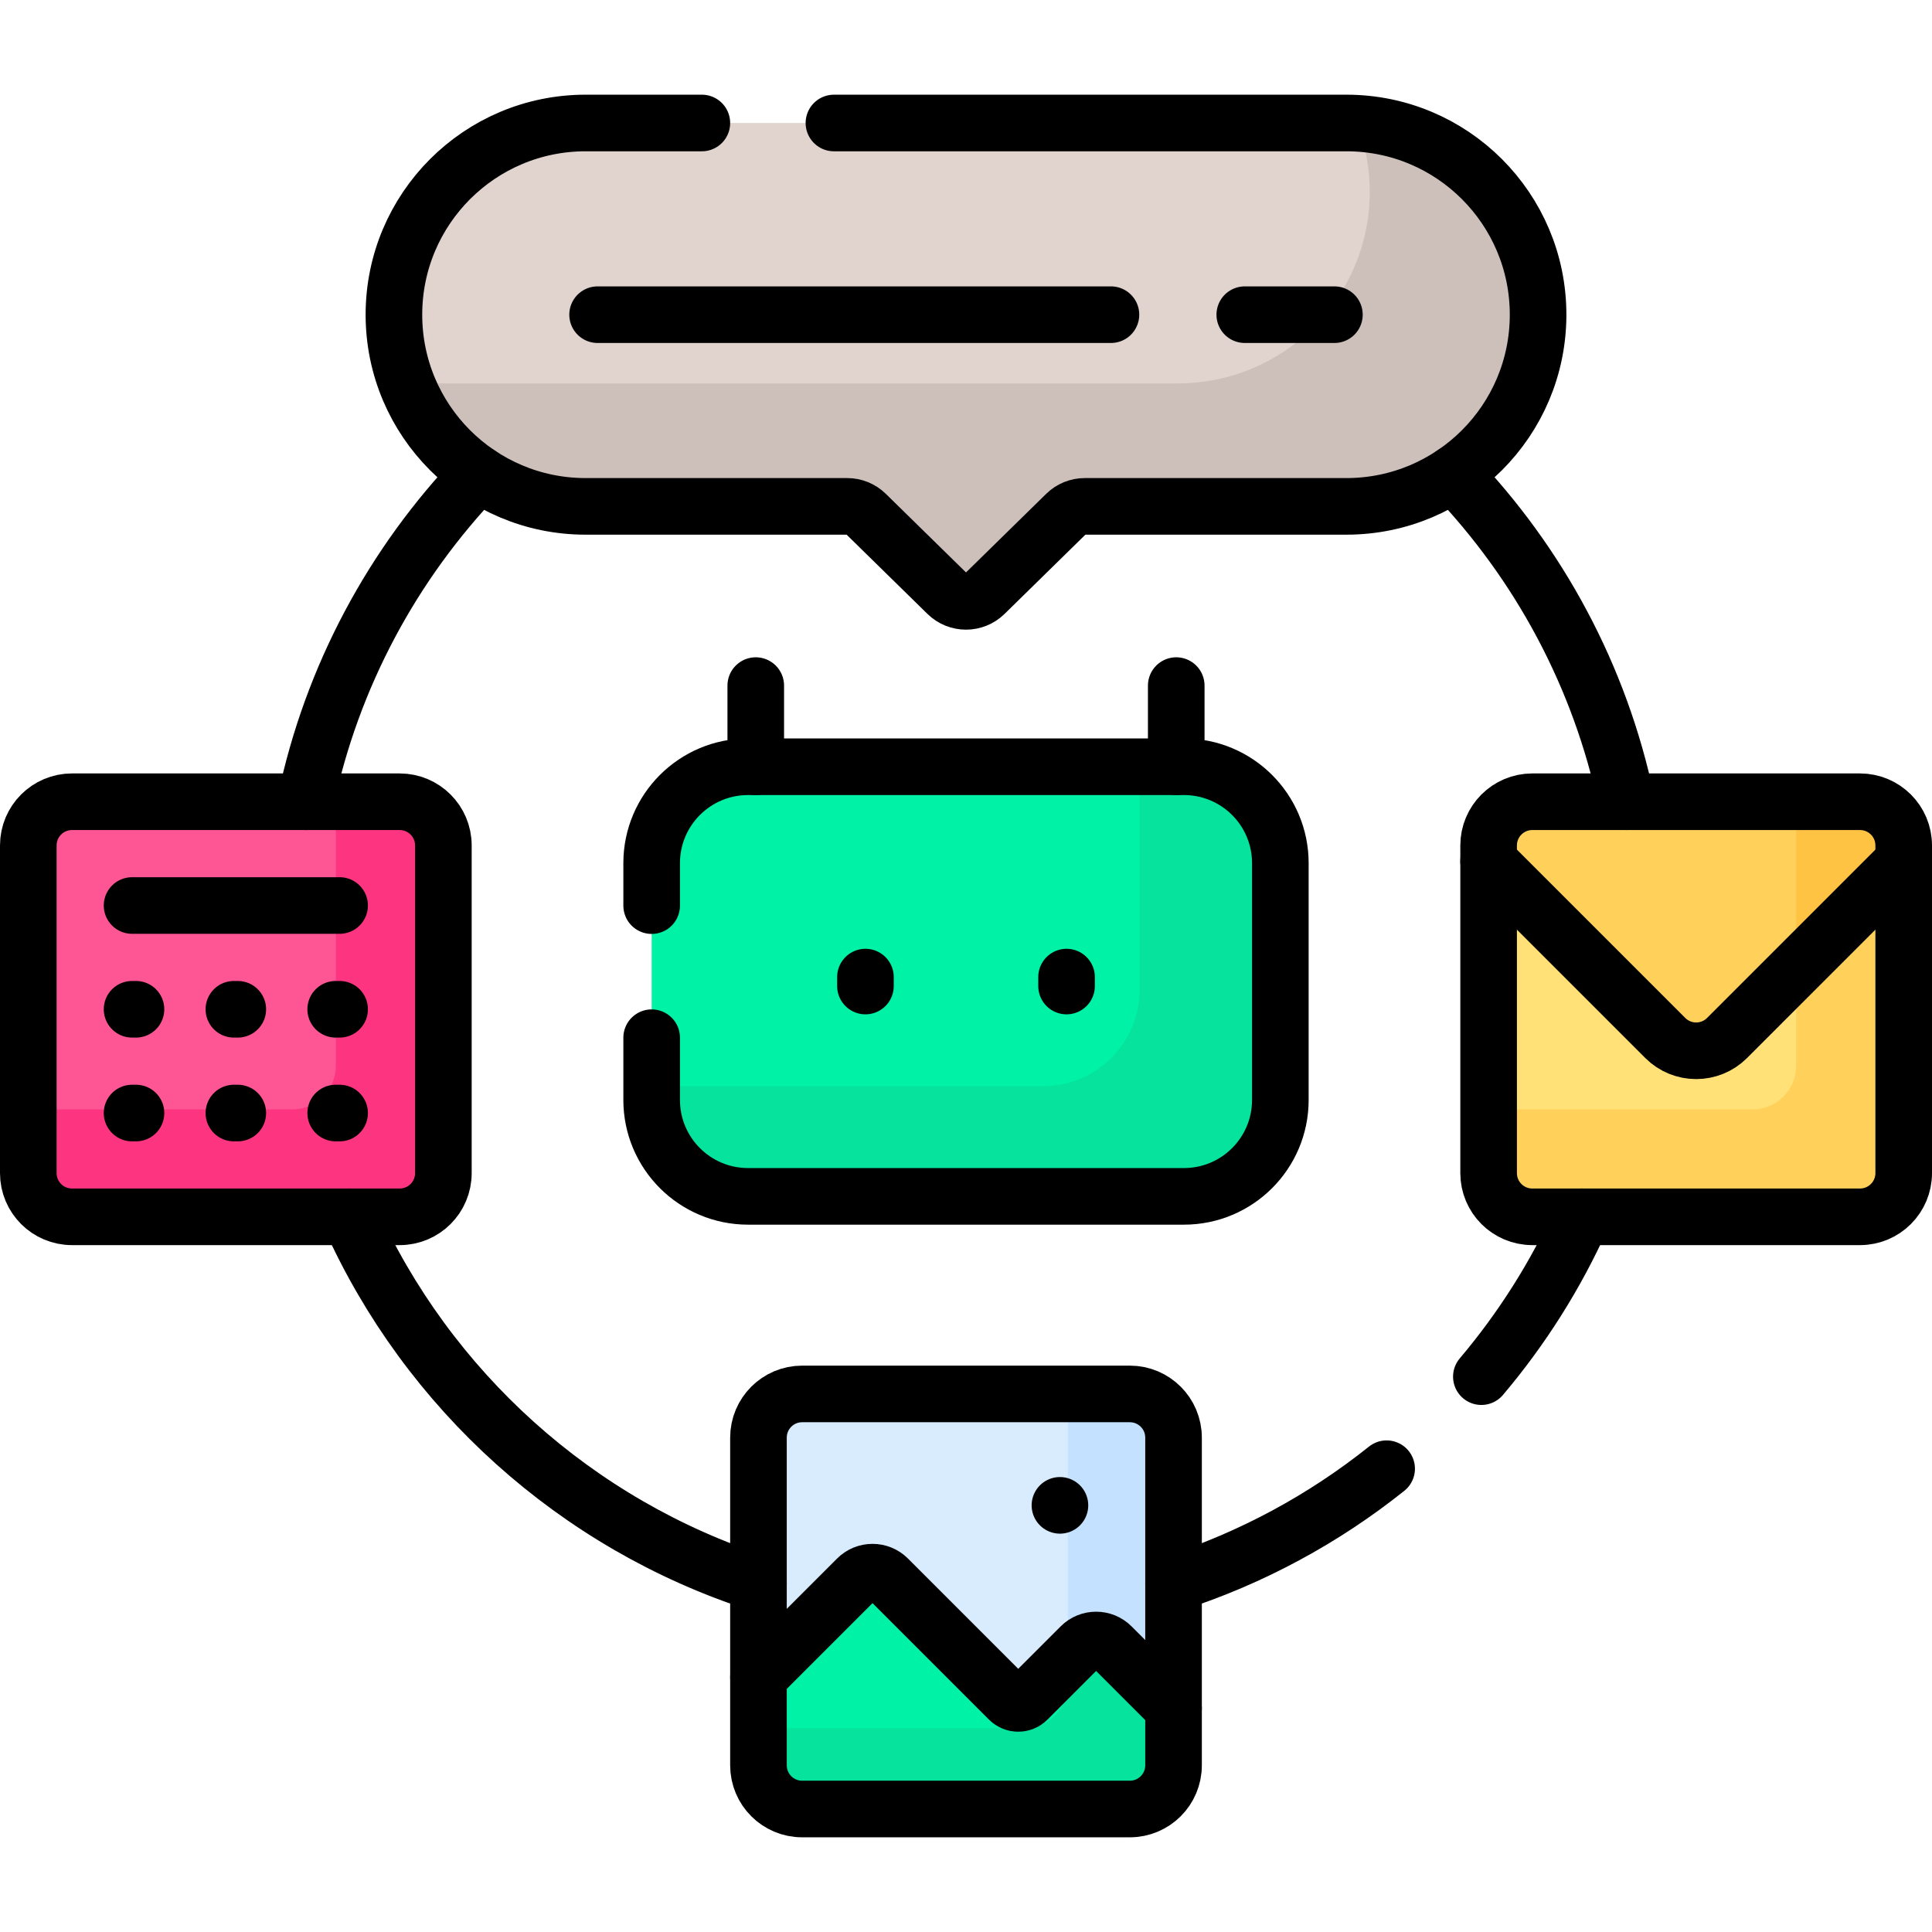 <svg version="1.1" id="Capa_1" xmlns="http://www.w3.org/2000/svg" xmlns:xlink="http://www.w3.org/1999/xlink" x="0px" y="0px" viewBox="0 0 512 512" style="enable-background:new 0 0 512 512;" xml:space="preserve">
<g>
	<g>
		<g>
			<g>
				<g>
					<g>
						<g>
							<path style="fill:#00F2A6;" d="M172.695,291.499v-62.752c0-14.11,11.439-25.549,25.549-25.549h115.512&#10;&#9;&#9;&#9;&#9;&#9;&#9;&#9;&#9;c14.111,0,25.549,11.439,25.549,25.549v62.752c0,14.11-11.439,25.549-25.549,25.549H198.244&#10;&#9;&#9;&#9;&#9;&#9;&#9;&#9;&#9;C184.133,317.049,172.695,305.61,172.695,291.499z"/>
							<path style="fill:#05E39C;" d="M313.756,203.198H302v59.103c0,14.111-11.439,25.549-25.549,25.549H172.695v3.649&#10;&#9;&#9;&#9;&#9;&#9;&#9;&#9;&#9;c0,14.111,11.439,25.549,25.549,25.549h115.512c14.11,0,25.549-11.439,25.549-25.549v-62.752&#10;&#9;&#9;&#9;&#9;&#9;&#9;&#9;&#9;C339.305,214.637,327.866,203.198,313.756,203.198z"/>
						</g>
					</g>
				</g>
				<g>
					<path style="fill:#E1D3CE;" d="M356.807,32.594H155.193c-28.056,0-50.8,22.744-50.8,50.8v0c0,28.056,22.744,50.8,50.8,50.8&#10;&#9;&#9;&#9;&#9;&#9;&#9;h69.335c1.857,0,3.64,0.728,4.966,2.028l21.541,21.117c2.758,2.704,7.173,2.704,9.931,0l21.541-21.117&#10;&#9;&#9;&#9;&#9;&#9;&#9;c1.326-1.3,3.109-2.028,4.966-2.028h69.335c28.056,0,50.8-22.744,50.8-50.8v0C407.608,55.338,384.864,32.594,356.807,32.594z"/>
					<path style="fill:#CDBFBA;" d="M359.659,32.678C361.81,38.308,363,44.414,363,50.801c0,28.056-22.744,50.801-50.801,50.801&#10;&#9;&#9;&#9;&#9;&#9;&#9;H107.766c7.322,19.06,25.788,32.594,47.426,32.594h69.335c1.857,0,3.64,0.728,4.966,2.028l21.541,21.117&#10;&#9;&#9;&#9;&#9;&#9;&#9;c2.758,2.704,7.173,2.704,9.931,0l21.541-21.117c1.326-1.3,3.109-2.028,4.966-2.028h69.335c28.056,0,50.8-22.744,50.8-50.8v0&#10;&#9;&#9;&#9;&#9;&#9;&#9;C407.608,56.295,386.388,34.158,359.659,32.678z"/>
				</g>
				<g>
					<g>
						<path style="fill:#FE5694;" d="M105.921,322.469H19.079c-6.395,0-11.579-5.184-11.579-11.579v-86.842&#10;&#9;&#9;&#9;&#9;&#9;&#9;&#9;c0-6.395,5.184-11.579,11.579-11.579h86.842c6.395,0,11.579,5.184,11.579,11.579v86.842&#10;&#9;&#9;&#9;&#9;&#9;&#9;&#9;C117.5,317.285,112.316,322.469,105.921,322.469z"/>
						<path style="fill:#FD3581;" d="M105.921,212.469H89v69.952C89,288.816,83.816,294,77.421,294H7.5v16.89&#10;&#9;&#9;&#9;&#9;&#9;&#9;&#9;c0,6.395,5.184,11.579,11.579,11.579h86.842c6.395,0,11.579-5.184,11.579-11.579v-86.842&#10;&#9;&#9;&#9;&#9;&#9;&#9;&#9;C117.5,217.653,112.316,212.469,105.921,212.469z"/>
					</g>
					<g>
						<g>
							<path style="fill:#FFE177;" d="M492.921,322.469h-86.842c-6.395,0-11.579-5.184-11.579-11.579v-86.842&#10;&#9;&#9;&#9;&#9;&#9;&#9;&#9;&#9;c0-6.395,5.184-11.579,11.579-11.579h86.842c6.395,0,11.579,5.184,11.579,11.579v86.842&#10;&#9;&#9;&#9;&#9;&#9;&#9;&#9;&#9;C504.5,317.285,499.316,322.469,492.921,322.469z"/>
						</g>
						<path style="fill:#FFD15B;" d="M492.921,212.469H476v69.952c0,6.395-5.184,11.579-11.579,11.579H394.5v16.89&#10;&#9;&#9;&#9;&#9;&#9;&#9;&#9;c0,6.395,5.184,11.579,11.579,11.579h86.842c6.395,0,11.579-5.184,11.579-11.579v-86.842&#10;&#9;&#9;&#9;&#9;&#9;&#9;&#9;C504.5,217.653,499.316,212.469,492.921,212.469z"/>
						<path style="fill:#FFD15B;" d="M492.921,212.469h-86.842c-6.395,0-11.579,5.184-11.579,11.579v4.217l46.812,46.812&#10;&#9;&#9;&#9;&#9;&#9;&#9;&#9;c4.522,4.522,11.853,4.522,16.375,0l46.812-46.812v-4.217C504.5,217.653,499.316,212.469,492.921,212.469z"/>
						<path style="fill:#FFC344;" d="M492.921,212.469H476v44.296l28.5-28.5v-4.217C504.5,217.653,499.316,212.469,492.921,212.469z&#10;&#9;&#9;&#9;&#9;&#9;&#9;&#9;"/>
					</g>
				</g>
			</g>
			<g>
				<path style="fill:#D8ECFE;" d="M299.421,479.406h-86.842c-6.395,0-11.579-5.184-11.579-11.579v-86.842&#10;&#9;&#9;&#9;&#9;&#9;c0-6.395,5.184-11.579,11.579-11.579h86.842c6.395,0,11.579,5.184,11.579,11.579v86.842&#10;&#9;&#9;&#9;&#9;&#9;C311,474.222,305.816,479.406,299.421,479.406z"/>
				<path style="fill:#C4E2FF;" d="M299.421,369.406H283v77.015c0,6.395-5.184,11.579-11.579,11.579H201v9.827&#10;&#9;&#9;&#9;&#9;&#9;c0,6.395,5.184,11.579,11.579,11.579h86.842c6.395,0,11.579-5.184,11.579-11.579v-86.842&#10;&#9;&#9;&#9;&#9;&#9;C311,374.59,305.816,369.406,299.421,369.406z"/>
				<path style="fill:#00F2A6;" d="M294.575,436.311c-2.261-2.261-5.927-2.261-8.187,0l-14.089,14.089&#10;&#9;&#9;&#9;&#9;&#9;c-1.357,1.357-3.556,1.357-4.913,0l-32.066-32.066c-2.261-2.261-5.927-2.261-8.188,0L201,444.466v23.361&#10;&#9;&#9;&#9;&#9;&#9;c0,6.395,5.184,11.579,11.579,11.579h86.842c6.395,0,11.579-5.184,11.579-11.579v-15.091L294.575,436.311z"/>
				<path style="fill:#05E39C;" d="M294.575,436.311c-2.261-2.261-5.927-2.261-8.187,0L283,439.699v6.722&#10;&#9;&#9;&#9;&#9;&#9;c0,6.395-5.184,11.579-11.579,11.579H201v9.827c0,6.395,5.184,11.579,11.579,11.579h86.842c6.395,0,11.579-5.184,11.579-11.579&#10;&#9;&#9;&#9;&#9;&#9;v-15.091L294.575,436.311z"/>
			</g>
		</g>
	</g>
	<g>
		<g>
			
				<line style="fill:none;stroke:#000000;stroke-width:15;stroke-linecap:round;stroke-linejoin:round;stroke-miterlimit:10;" x1="229.352" y1="258.939" x2="229.352" y2="261.308"/>
			
				<line style="fill:none;stroke:#000000;stroke-width:15;stroke-linecap:round;stroke-linejoin:round;stroke-miterlimit:10;" x1="282.648" y1="258.939" x2="282.648" y2="261.308"/>
		</g>
		
			<line style="fill:none;stroke:#000000;stroke-width:15;stroke-linecap:round;stroke-linejoin:round;stroke-miterlimit:10;" x1="200.283" y1="203.198" x2="200.283" y2="181.69"/>
		
			<line style="fill:none;stroke:#000000;stroke-width:15;stroke-linecap:round;stroke-linejoin:round;stroke-miterlimit:10;" x1="311.717" y1="203.198" x2="311.717" y2="181.69"/>
		<path style="fill:none;stroke:#000000;stroke-width:15;stroke-linecap:round;stroke-linejoin:round;stroke-miterlimit:10;" d="&#10;&#9;&#9;&#9;M186,32.594h-30.807c-28.056,0-50.8,22.744-50.8,50.801v0c0,28.056,22.744,50.8,50.8,50.8h69.335c1.857,0,3.64,0.728,4.966,2.028&#10;&#9;&#9;&#9;l21.541,21.117c2.758,2.704,7.173,2.704,9.931,0l21.541-21.117c1.326-1.3,3.109-2.028,4.966-2.028h69.335&#10;&#9;&#9;&#9;c28.056,0,50.8-22.744,50.8-50.8v0c0-28.056-22.744-50.801-50.8-50.801H221"/>
		
			<line style="fill:none;stroke:#000000;stroke-width:15;stroke-linecap:round;stroke-linejoin:round;stroke-miterlimit:10;" x1="329.878" y1="83.394" x2="353.632" y2="83.394"/>
		
			<line style="fill:none;stroke:#000000;stroke-width:15;stroke-linecap:round;stroke-linejoin:round;stroke-miterlimit:10;" x1="158.368" y1="83.394" x2="294.412" y2="83.394"/>
		<path style="fill:none;stroke:#000000;stroke-width:15;stroke-linecap:round;stroke-linejoin:round;stroke-miterlimit:10;" d="&#10;&#9;&#9;&#9;M105.921,322.469H19.079c-6.395,0-11.579-5.184-11.579-11.579v-86.842c0-6.395,5.184-11.579,11.579-11.579h86.842&#10;&#9;&#9;&#9;c6.395,0,11.579,5.184,11.579,11.579v86.842C117.5,317.285,112.316,322.469,105.921,322.469z"/>
		
			<line style="fill:none;stroke:#000000;stroke-width:15;stroke-linecap:round;stroke-linejoin:round;stroke-miterlimit:10;" x1="35" y1="239.969" x2="90" y2="239.969"/>
		<path style="fill:none;stroke:#000000;stroke-width:15;stroke-linecap:round;stroke-linejoin:round;stroke-miterlimit:10;" d="&#10;&#9;&#9;&#9;M299.421,479.406h-86.842c-6.395,0-11.579-5.184-11.579-11.579v-86.842c0-6.395,5.184-11.579,11.579-11.579h86.842&#10;&#9;&#9;&#9;c6.395,0,11.579,5.184,11.579,11.579v86.842C311,474.222,305.816,479.406,299.421,479.406z"/>
		<path style="fill:none;stroke:#000000;stroke-width:15;stroke-linecap:round;stroke-linejoin:round;stroke-miterlimit:10;" d="&#10;&#9;&#9;&#9;M311,452.736l-16.425-16.425c-2.261-2.261-5.927-2.261-8.187,0l-14.089,14.089c-1.357,1.357-3.556,1.357-4.913,0l-32.066-32.066&#10;&#9;&#9;&#9;c-2.261-2.261-5.927-2.261-8.188,0L201,444.466"/>
		
			<line style="fill:none;stroke:#000000;stroke-width:15;stroke-linecap:round;stroke-linejoin:round;stroke-miterlimit:10;" x1="280.895" y1="398.932" x2="280.895" y2="398.933"/>
		<g>
			<path style="fill:none;stroke:#000000;stroke-width:15;stroke-linecap:round;stroke-linejoin:round;stroke-miterlimit:10;" d="&#10;&#9;&#9;&#9;&#9;M492.921,322.469h-86.842c-6.395,0-11.579-5.184-11.579-11.579v-86.842c0-6.395,5.184-11.579,11.579-11.579h86.842&#10;&#9;&#9;&#9;&#9;c6.395,0,11.579,5.184,11.579,11.579v86.842C504.5,317.285,499.316,322.469,492.921,322.469z"/>
		</g>
		<path style="fill:none;stroke:#000000;stroke-width:15;stroke-linecap:round;stroke-linejoin:round;stroke-miterlimit:10;" d="&#10;&#9;&#9;&#9;M394.5,228.265l46.812,46.812c4.522,4.522,11.853,4.522,16.375,0l46.812-46.812"/>
		<path style="fill:none;stroke:#000000;stroke-width:15;stroke-linecap:round;stroke-linejoin:round;stroke-miterlimit:10;" d="&#10;&#9;&#9;&#9;M172.695,275v16.499c0,14.111,11.439,25.549,25.549,25.549h115.512c14.11,0,25.549-11.439,25.549-25.549v-62.752&#10;&#9;&#9;&#9;c0-14.11-11.439-25.549-25.549-25.549H198.244c-14.11,0-25.549,11.439-25.549,25.549V240"/>
		<g>
			<g>
				
					<line style="fill:none;stroke:#000000;stroke-width:15;stroke-linecap:round;stroke-linejoin:round;stroke-miterlimit:10;" x1="36.038" y1="267.469" x2="35" y2="267.469"/>
				
					<line style="fill:none;stroke:#000000;stroke-width:15;stroke-linecap:round;stroke-linejoin:round;stroke-miterlimit:10;" x1="63.019" y1="267.469" x2="61.981" y2="267.469"/>
				
					<line style="fill:none;stroke:#000000;stroke-width:15;stroke-linecap:round;stroke-linejoin:round;stroke-miterlimit:10;" x1="90" y1="267.469" x2="88.962" y2="267.469"/>
			</g>
			<g>
				
					<line style="fill:none;stroke:#000000;stroke-width:15;stroke-linecap:round;stroke-linejoin:round;stroke-miterlimit:10;" x1="36.038" y1="294.969" x2="35" y2="294.969"/>
				
					<line style="fill:none;stroke:#000000;stroke-width:15;stroke-linecap:round;stroke-linejoin:round;stroke-miterlimit:10;" x1="63.019" y1="294.969" x2="61.981" y2="294.969"/>
				
					<line style="fill:none;stroke:#000000;stroke-width:15;stroke-linecap:round;stroke-linejoin:round;stroke-miterlimit:10;" x1="90" y1="294.969" x2="88.962" y2="294.969"/>
			</g>
		</g>
		<path style="fill:none;stroke:#000000;stroke-width:15;stroke-linecap:round;stroke-linejoin:round;stroke-miterlimit:10;" d="&#10;&#9;&#9;&#9;M431.029,212.469c-6.987-33.308-23.237-63.206-45.937-86.875"/>
		<path style="fill:none;stroke:#000000;stroke-width:15;stroke-linecap:round;stroke-linejoin:round;stroke-miterlimit:10;" d="&#10;&#9;&#9;&#9;M392.576,364.828c10.764-12.72,19.782-26.963,26.689-42.359"/>
		<path style="fill:none;stroke:#000000;stroke-width:15;stroke-linecap:round;stroke-linejoin:round;stroke-miterlimit:10;" d="&#10;&#9;&#9;&#9;M311,419.587c20.736-6.698,39.819-17.072,56.474-30.365"/>
		<path style="fill:none;stroke:#000000;stroke-width:15;stroke-linecap:round;stroke-linejoin:round;stroke-miterlimit:10;" d="&#10;&#9;&#9;&#9;M92.73,322.469c20.575,45.884,59.923,81.509,108.27,97.119"/>
		<path style="fill:none;stroke:#000000;stroke-width:15;stroke-linecap:round;stroke-linejoin:round;stroke-miterlimit:10;" d="&#10;&#9;&#9;&#9;M126.907,125.595c-22.7,23.669-38.95,53.567-45.937,86.875"/>
	</g>
</g>
<g>
</g>
<g>
</g>
<g>
</g>
<g>
</g>
<g>
</g>
<g>
</g>
<g>
</g>
<g>
</g>
<g>
</g>
<g>
</g>
<g>
</g>
<g>
</g>
<g>
</g>
<g>
</g>
<g>
</g>
</svg>
